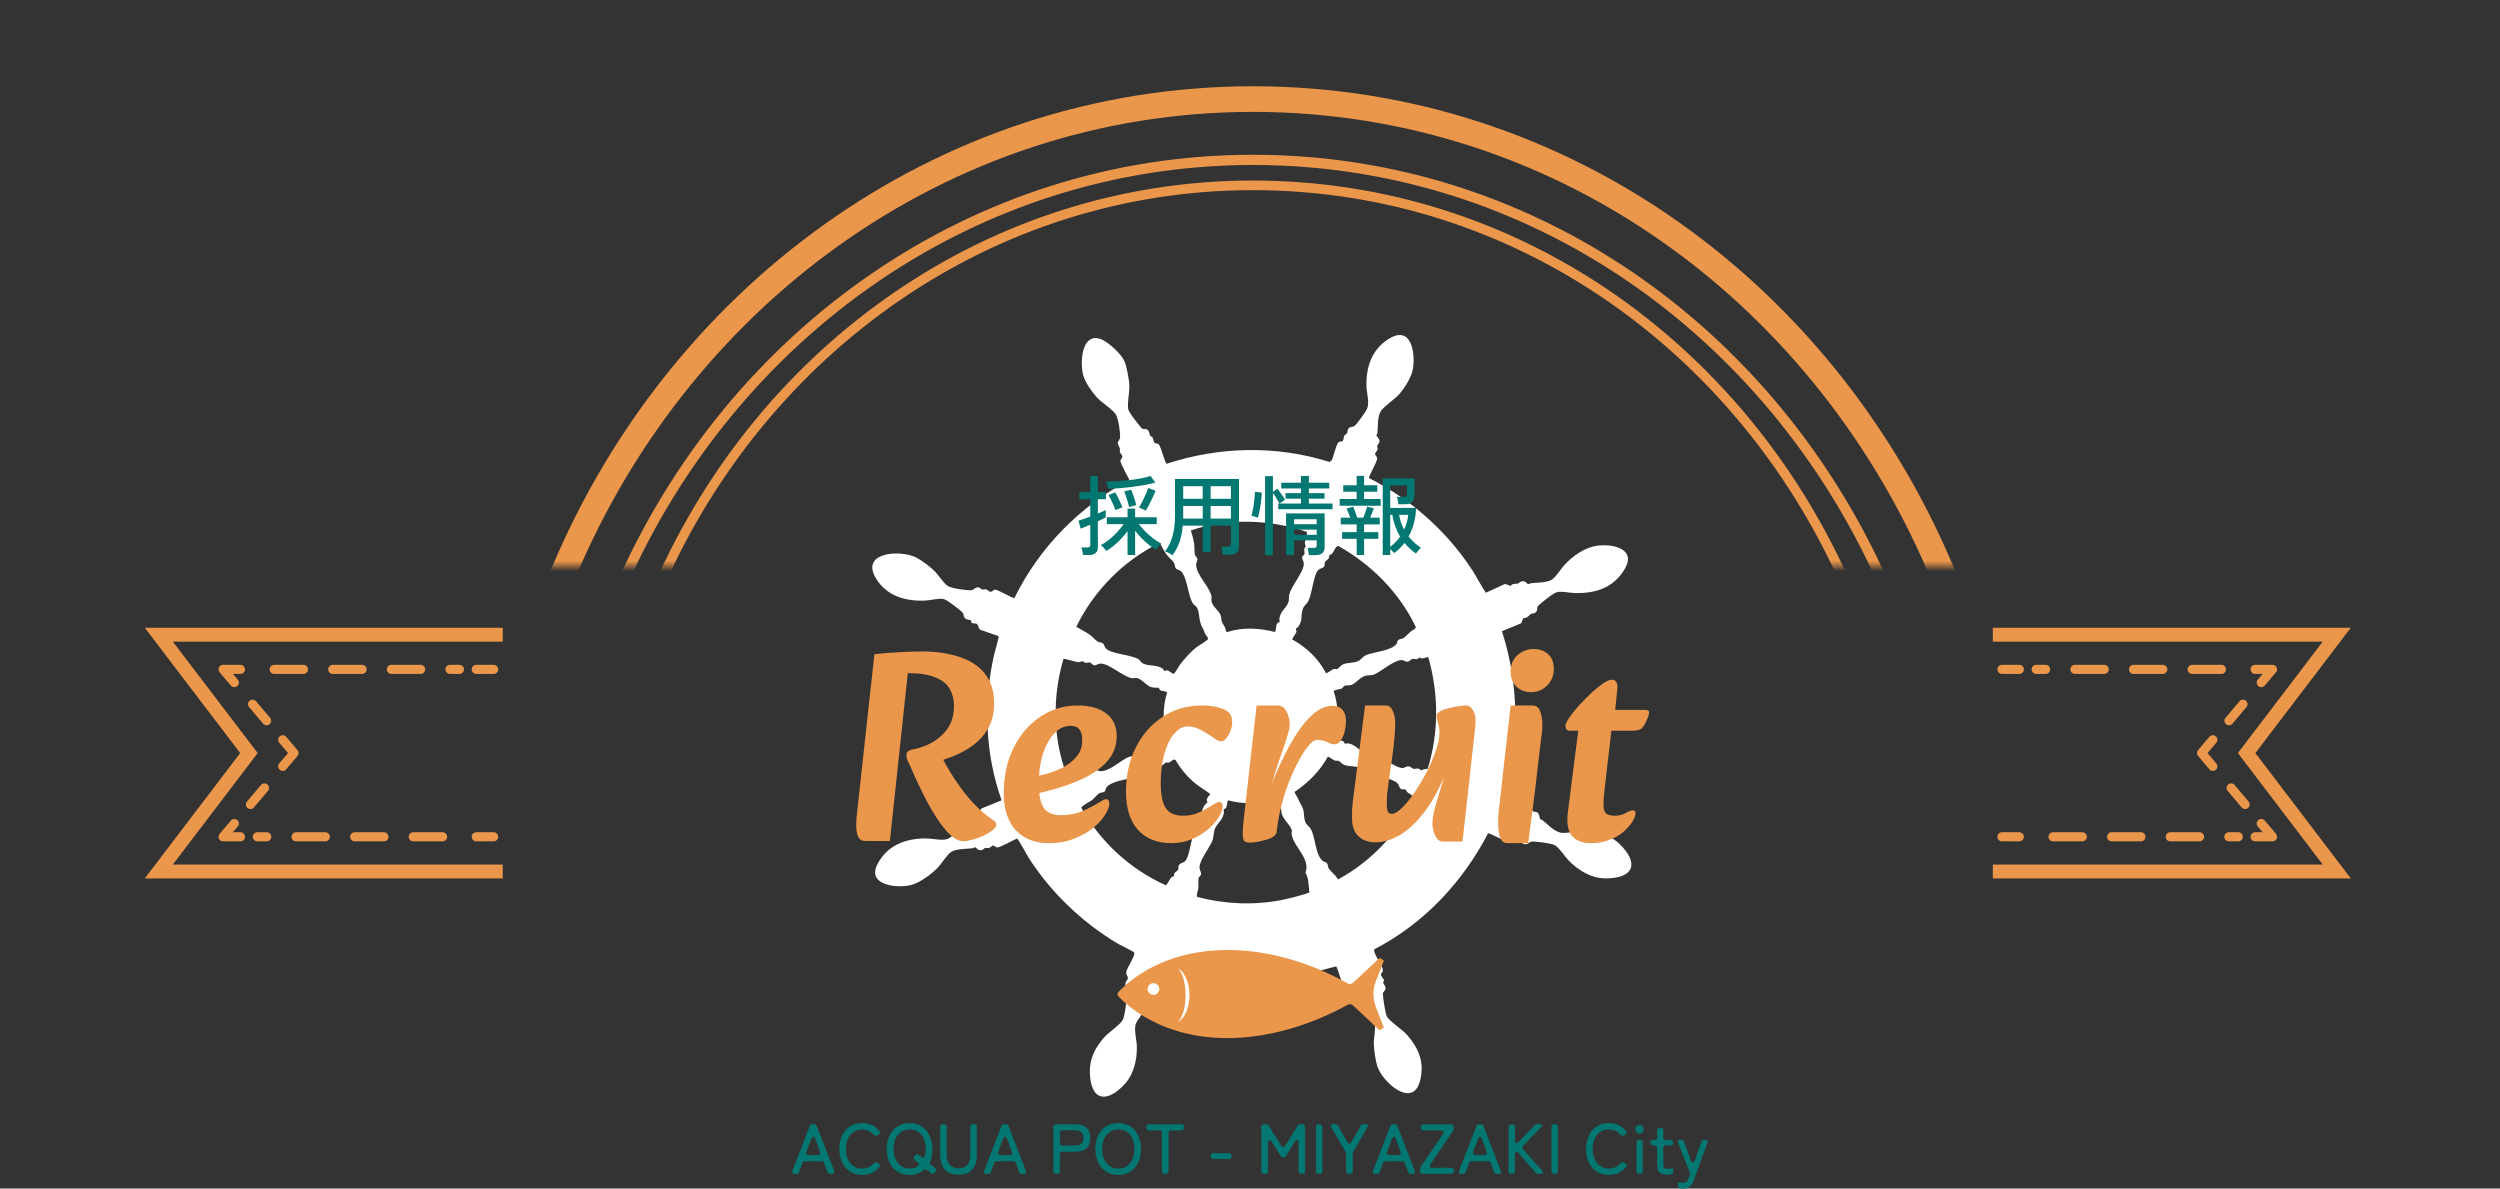 <svg width="488" height="232" viewBox="0 0 488 232" fill="none" xmlns="http://www.w3.org/2000/svg">
<rect x="0" y="0" width="488" height="232" fill="#333333" stroke="none"/>
<g clip-path="url(#clip0_195_11839)">
<path d="M214.921 66.213C216.37 66.744 218.831 69.085 219.474 70.458C219.911 71.393 220.394 74.08 220.452 75.165C220.521 76.364 219.934 79.168 220.291 80.056C220.647 80.944 222.223 82.824 222.889 83.655C223.004 83.805 223.775 83.597 224.108 83.989C224.407 84.347 224.35 84.797 224.511 85.05C224.603 85.201 224.879 85.235 224.971 85.385C225.143 85.627 225.086 86.077 225.35 86.4C225.58 86.677 225.959 86.412 226.27 86.85C226.649 87.392 227.431 90.415 227.73 90.53C238.009 87.138 249.208 86.908 259.511 90.172L259.971 89.849C260.281 89.157 260.81 86.827 261.247 86.366C261.5 86.1 261.879 86.262 262.109 86.066C262.27 85.927 262.247 85.339 262.408 85.074C262.592 84.762 262.845 84.728 262.949 84.578C263.041 84.451 262.995 83.897 263.225 83.632C263.604 83.216 264.041 83.401 264.34 83.193C264.823 82.859 266.593 80.402 266.858 79.779C267.375 78.556 266.766 76.757 266.731 75.407C266.628 71.692 267.766 68.232 271.032 66.179C275.389 63.422 276.298 68.601 275.826 71.877C275.585 73.527 274.263 75.638 273.17 76.895C272.239 77.968 270.123 79.317 269.514 80.298C268.859 81.359 268.985 83.355 268.87 84.578C268.847 84.774 268.64 84.877 268.663 84.958C268.767 85.281 269.204 85.512 269.273 86.066C269.318 86.481 268.847 86.862 268.824 87.046C268.801 87.219 268.951 87.427 268.905 87.692C268.859 88.004 268.422 88.35 268.41 88.603C268.399 88.857 268.824 89.065 268.813 89.538C268.801 90.172 267.111 93.045 267.214 93.31C275.366 97.416 282.461 103.692 287.451 111.397C288.359 112.805 289.095 114.316 290.038 115.7L293.809 113.981L294.856 114.374C295.316 113.797 295.879 114.027 296.247 113.924C296.5 113.854 296.684 113.566 297.098 113.474C297.799 113.324 298.11 113.993 298.259 114.027C298.397 114.051 298.719 113.854 298.937 113.831C300.076 113.728 301.662 113.739 302.709 113.266C303.629 112.851 304.652 111.04 305.411 110.244C307.113 108.433 309.424 106.806 311.919 106.506C314.977 106.137 319.519 107.199 317.081 111.178C314.874 114.777 311.482 115.839 307.446 115.769C306.434 115.746 304.56 115.296 303.732 115.654C302.801 116.058 300.973 117.58 300.179 118.307C299.984 118.48 300.225 119.241 299.696 119.588C299.374 119.807 299.098 119.714 298.88 119.818C298.547 119.98 298.144 120.764 297.362 120.637L296.937 121.664L293.177 123.21C296.5 133.545 296.73 144.815 293.372 155.128C293.499 155.428 297.006 156.282 297.408 156.639C297.753 156.962 297.592 157.366 297.799 157.574C298.006 157.781 298.581 157.712 298.799 157.85C299.018 157.989 299.087 158.254 299.259 158.37C299.489 158.531 299.972 158.404 300.225 158.704C300.536 159.085 300.57 159.869 300.662 159.961C300.685 159.985 300.869 159.915 300.961 159.985C302.007 160.804 303.215 162.188 304.56 162.522C305.526 162.753 307.251 162.292 308.308 162.245C311.091 162.142 314.092 162.753 316.139 164.749C320.059 168.555 318.875 171.439 313.459 171.462C310.596 171.462 308.113 169.928 306.158 167.921C305.388 167.125 304.296 165.348 303.387 164.922C302.743 164.622 299.696 164.206 298.995 164.276C298.432 164.333 298.167 165.083 297.27 164.668C297.155 164.61 297.063 164.345 296.948 164.322C296.833 164.299 296.58 164.46 296.304 164.414C295.971 164.368 295.488 163.883 295.281 163.907C295.028 163.941 294.89 164.333 294.465 164.322C293.821 164.31 290.728 162.58 290.486 162.638C285.542 172.166 277.942 180.298 268.341 185.259L268.226 185.432C268.088 186.124 269.847 188.5 269.939 189.331C269.985 189.734 269.525 190.023 269.548 190.196C269.606 190.634 270.1 191.072 270.146 191.315C270.181 191.499 269.962 191.695 270.008 191.857C270.077 192.111 270.399 192.353 270.468 192.872C270.526 193.333 269.939 193.564 269.939 193.991C269.951 194.787 270.399 197.705 270.698 198.374C271.089 199.228 273.837 201.051 274.711 202.066C276.976 204.696 278.069 207.407 277.218 210.879C275.838 216.52 269.916 211.317 268.87 208.179C268.479 206.991 268.192 204.95 268.169 203.692C268.146 202.585 268.617 200.439 268.33 199.551C268.042 198.663 266.444 196.552 265.685 195.917C265.271 195.571 264.88 195.779 264.478 195.329C264.19 195.006 264.248 194.671 264.087 194.418C263.937 194.199 263.65 194.152 263.523 193.864C263.42 193.61 263.5 193.241 263.317 193.022C263.144 192.814 262.673 192.976 262.443 192.71C261.868 192.03 261.097 188.835 260.81 188.638C259.051 189.065 257.326 189.619 255.567 190.023C246.851 192.007 237.561 191.638 229.052 188.961C228.65 189.054 227.891 192.537 227.42 193.057C227.121 193.379 226.695 193.183 226.488 193.437C226.327 193.633 226.385 194.106 226.258 194.348C226.086 194.671 225.821 194.683 225.718 194.844C225.626 194.971 225.672 195.525 225.442 195.79C225.074 196.194 224.603 195.998 224.258 196.298C223.683 196.794 221.924 199.193 221.694 199.92C221.326 201.062 221.878 202.954 221.912 204.223C221.981 206.737 221.349 209.61 219.647 211.502C216.14 215.389 212.863 215.043 212.737 209.275C212.679 206.668 213.76 204.557 215.427 202.608C216.359 201.512 218.693 200.047 219.187 199.032C219.543 198.317 219.969 195.41 219.842 194.637C219.693 193.691 219.141 194.072 219.578 192.757C219.842 191.961 219.624 192.376 219.681 191.926C219.727 191.592 220.199 191.142 220.176 190.899C220.141 190.565 219.842 190.276 219.842 189.884C219.854 189.1 221.222 187.208 221.395 186.297C221.429 186.124 221.475 186.031 221.349 185.87C221.245 185.732 218.681 184.497 218.244 184.232C211.288 180.102 205.171 174.265 200.79 167.425C200.468 166.917 198.767 163.745 198.525 163.687C197.605 164.033 195.501 165.348 194.639 165.418C194.351 165.441 194.098 164.979 193.811 165.049C193.627 165.083 193.362 165.406 193.075 165.51C192.788 165.614 192.5 165.452 192.305 165.522C192.075 165.602 191.948 165.868 191.569 165.948C190.89 166.098 190.545 165.418 190.396 165.395C190.258 165.372 189.936 165.568 189.718 165.591C188.522 165.718 186.912 165.671 185.808 166.214C184.98 166.617 183.727 168.705 182.934 169.49C181.738 170.689 179.657 172.212 178.036 172.697C175.437 173.481 169.148 172.904 171.24 168.763C173.137 165.014 176.759 163.641 180.772 163.664C181.876 163.664 184.026 164.149 184.934 163.768C185.659 163.468 187.82 161.761 188.349 161.15C188.671 160.769 188.476 160.169 188.97 159.846C189.292 159.638 189.568 159.719 189.787 159.615C189.982 159.523 190.051 159.212 190.327 159.062C190.603 158.912 191.017 158.946 191.166 158.842C191.396 158.681 191.258 158.081 191.603 157.804L195.513 156.224C192.282 147.134 191.937 137.144 194.052 127.778C194.167 127.247 195.053 124.363 194.915 124.167L191.327 122.921C191.017 122.702 191.017 122.125 190.764 121.848C190.557 121.618 190.016 121.756 189.798 121.641C189.488 121.491 189.58 121.122 189.488 121.064C189.338 120.972 188.717 121.029 188.361 120.672C188.004 120.314 188.188 119.957 187.924 119.611C187.636 119.241 186.13 118.111 185.67 117.788C185.268 117.511 184.601 117.027 184.141 116.923C183.325 116.738 181.646 117.177 180.715 117.223C176.817 117.43 172.976 116.358 170.907 112.759C167.998 107.706 175.885 107.279 178.875 108.848C180.117 109.506 181.634 110.659 182.6 111.663C183.29 112.378 184.279 113.947 185.038 114.408C185.728 114.846 188.74 115.285 189.58 115.216C190.12 115.181 190.304 114.639 190.902 114.65C191.247 114.65 191.615 115.077 191.776 115.1C191.971 115.135 192.167 114.95 192.512 115.054C192.776 115.123 193.075 115.492 193.328 115.516C193.719 115.55 193.88 115.1 194.248 115.1C194.8 115.1 197.72 116.854 198.019 116.727C202.837 106.899 210.747 98.847 220.417 93.691C220.486 93.494 218.762 90.749 218.704 89.953C218.681 89.665 219.118 89.445 219.084 89.1C219.038 88.707 218.681 88.534 218.589 88.246C218.532 88.05 218.67 87.808 218.612 87.588C218.52 87.231 218.244 86.896 218.198 86.539C218.152 86.181 218.601 85.87 218.635 85.385C218.704 84.393 218.302 81.809 217.842 80.956C217.313 79.963 214.979 78.579 214.036 77.495C213.128 76.457 211.828 74.623 211.46 73.308C210.782 70.92 211.035 64.783 214.956 66.213H214.921ZM226.396 105.964C219.359 109.367 213.484 115.331 210.092 122.356C210.977 122.864 211.92 123.337 212.748 123.925C213.174 124.225 213.84 124.975 214.312 125.263C214.588 125.436 215.071 125.378 215.289 125.574C215.554 125.828 215.588 126.22 215.807 126.497C216.726 127.708 220.992 127.766 222.303 128.735C222.579 128.943 222.705 129.266 223.016 129.45C224.131 130.119 225.683 129.658 226.902 130.488C227.086 130.604 227.236 130.95 227.316 130.973C227.42 131.008 227.661 130.823 227.857 130.846C228.087 130.881 228.753 131.423 229.041 131.538C229.409 131.446 230.03 130.131 230.329 129.739C231.168 128.631 232.421 127.224 233.514 126.37C233.87 126.082 235.848 124.928 235.813 124.732C235.767 124.294 235.307 123.913 235.181 123.602C234.928 122.921 235.054 123.129 234.663 122.402C233.939 121.087 234.238 119.668 233.629 118.584C233.445 118.249 233.065 118.134 232.858 117.8C231.846 116.185 231.8 112.77 230.524 111.501C230.26 111.247 229.673 111.213 229.455 110.855C229.305 110.613 229.363 110.232 229.179 109.909C228.868 109.367 228.041 108.698 227.73 108.271C227.259 107.625 226.764 106.679 226.396 105.953V105.964ZM254.877 106.679C254.9 106.506 254.693 106.253 254.704 105.999C254.727 105.422 255.084 104.661 255.141 104.061L255.038 103.807C247.84 101.35 239.711 101.119 232.456 103.53C232.697 104.338 232.95 105.226 233.088 106.057C233.18 106.633 233.146 107.798 233.226 108.225C233.284 108.525 233.686 108.744 233.744 109.194C233.767 109.425 233.514 109.771 233.491 110.094C233.341 112.009 235.986 114.362 236.457 116.277C236.572 116.738 236.354 117.096 236.572 117.661C236.929 118.572 237.837 119.172 238.205 119.957C238.481 120.522 238.354 120.891 238.481 121.295C238.665 121.86 239.32 122.483 239.297 123.256L239.596 123.36C242.632 122.391 245.816 122.598 248.852 123.36C249.093 123.187 249.047 122.068 249.277 121.745C249.427 121.525 249.749 121.433 249.795 121.352C249.829 121.272 249.703 120.995 249.726 120.833C249.933 119.299 250.749 119.068 251.359 117.857C251.738 117.107 251.52 116.842 251.646 116.173C251.945 114.42 254.796 111.42 254.475 109.782C254.406 109.448 254.118 109.056 254.153 108.767C254.187 108.56 254.521 108.387 254.612 108.179C254.739 107.868 254.532 107.487 254.589 107.164C254.635 106.922 254.888 106.772 254.888 106.679H254.877ZM211.311 129.07C211.138 129.047 210.828 129.254 210.517 129.254C210.069 129.254 207.758 128.516 207.597 128.597C205.401 135.979 205.481 144.273 208.31 151.483C209.195 151.425 210.069 150.998 210.92 150.895C211.265 150.848 212.668 150.86 212.967 150.768C213.266 150.675 213.427 150.318 213.817 150.272C214.024 150.249 214.404 150.491 214.714 150.525C216.45 150.699 218.658 148.495 220.21 147.815C220.912 147.503 221.464 147.722 222.119 147.492C223.2 147.111 223.855 146.107 224.695 145.75C225.074 145.588 225.637 145.634 226.017 145.485C226.592 145.265 227.19 144.746 227.937 144.677C226.902 141.666 226.891 138.194 227.822 135.16C227.742 134.964 226.718 134.872 226.546 134.768C226.304 134.618 226.247 134.295 226.155 134.249C226.074 134.214 225.028 134.318 224.43 134.018C223.614 133.615 222.855 132.553 221.901 132.346C221.533 132.265 221.257 132.438 220.992 132.392C219.118 132.08 216.267 129.266 214.622 129.554C214.277 129.612 213.955 129.889 213.61 129.877C213.289 129.866 213.059 129.416 212.829 129.335C212.541 129.231 212.173 129.45 211.817 129.37C211.598 129.323 211.426 129.07 211.334 129.058L211.311 129.07ZM276.39 122.437C273.17 115.677 267.674 110.163 261.201 106.553C260.718 106.61 260.339 107.718 260.051 108.052C259.89 108.248 259.568 108.283 259.465 108.421C259.419 108.49 259.465 108.79 259.361 108.986C259.177 109.298 258.786 109.402 258.637 109.69C258.533 109.909 258.637 110.359 258.499 110.544C258.246 110.901 257.751 110.948 257.418 111.19C256.337 111.986 256.165 116.185 255.268 117.523C254.854 118.134 254.463 118.249 254.233 119.126C253.888 120.395 254.314 121.018 253.44 122.321C253.313 122.506 252.98 122.656 252.957 122.737C252.922 122.841 253.118 123.117 253.06 123.383C253.003 123.648 252.175 124.64 252.255 124.825C255.003 126.336 257.395 128.597 258.832 131.411C259.384 131.307 259.821 130.765 260.304 130.604C260.603 130.512 260.89 130.662 261.051 130.581C261.316 130.454 261.73 129.854 262.236 129.646C263.064 129.312 264.213 129.485 265.145 129.023C265.754 128.724 265.984 128.158 266.697 127.858C268.261 127.212 271.561 127.062 272.595 125.701C272.791 125.448 272.687 125.148 272.929 124.951C273.32 124.64 273.642 124.755 273.929 124.582C274.263 124.386 275.045 123.544 275.366 123.279C275.688 123.014 276.171 122.898 276.39 122.414V122.437ZM236.262 155.001C235.135 154.125 233.87 153.455 232.801 152.486C231.501 151.31 230.352 149.903 229.478 148.38C229.133 147.988 228.627 148.691 228.201 148.841C227.937 148.934 227.673 148.807 227.569 148.841C227.42 148.899 226.776 149.568 226.373 149.73C225.488 150.099 224.35 149.914 223.349 150.422C222.717 150.745 222.625 151.252 221.935 151.529C220.417 152.14 216.991 152.371 216.014 153.675C215.83 153.905 215.818 154.355 215.611 154.517C215.301 154.771 214.898 154.644 214.565 154.851C214.208 155.082 213.461 155.947 213.162 156.178C212.863 156.409 211.023 157.366 211.081 157.689C214.737 164.287 220.693 169.755 227.546 172.789C227.834 172.731 228.328 171.635 228.569 171.347C228.73 171.151 229.052 171.116 229.156 170.978C229.213 170.909 229.133 170.62 229.271 170.413C229.432 170.17 229.811 170.032 229.949 169.801C230.11 169.524 229.903 169.121 230.191 168.786C230.478 168.451 230.892 168.428 231.214 168.198C232.295 167.402 232.467 163.203 233.364 161.865C233.778 161.253 234.169 161.138 234.399 160.261C234.732 159.027 234.318 158.416 235.146 157.158C235.273 156.962 235.652 156.755 235.675 156.651C235.698 156.524 235.514 156.282 235.572 156.005C235.618 155.797 236.066 155.186 236.262 155.001ZM277.172 128.32C277.034 128.32 276.873 128.574 276.666 128.643C276.332 128.747 275.93 128.539 275.677 128.631C275.355 128.735 275.159 129.127 274.688 129.173C274.401 129.208 274.033 128.874 273.711 128.85C272.228 128.735 269.698 131.019 268.295 131.63C267.674 131.907 267.019 131.734 266.398 131.953C265.363 132.311 264.8 133.245 263.937 133.638C263.431 133.868 262.765 133.741 262.443 133.857C262.27 133.914 262.19 134.249 261.914 134.387C261.5 134.595 260.752 134.549 260.316 134.895C261.362 137.894 261.293 141.17 260.534 144.216C260.637 144.458 261.971 144.527 262.201 144.689C262.362 144.804 262.408 145.081 262.512 145.15C262.604 145.208 263.018 145.069 263.248 145.115C264.639 145.392 265.306 146.557 266.478 146.961C267.042 147.157 267.375 146.984 267.87 147.076C269.41 147.353 272.572 150.145 273.918 149.903C274.263 149.833 274.562 149.58 274.93 149.58C275.274 149.58 275.665 150.018 275.941 150.076C276.217 150.133 276.562 149.972 276.85 150.018C277.103 150.064 277.252 150.318 277.333 150.329C277.505 150.352 278.287 150.006 278.678 150.099C280.863 143.085 280.851 135.541 278.85 128.447L278.758 128.262C278.701 128.239 277.747 128.539 277.494 128.539C277.298 128.539 277.218 128.331 277.183 128.331L277.172 128.32ZM265.559 149.914C264.8 149.499 263.351 149.649 262.523 149.349C261.914 149.141 261.661 148.703 261.304 148.53C261.086 148.426 260.798 148.553 260.557 148.461C260.281 148.357 259.327 147.665 259.212 147.688C257.613 150.549 255.406 152.763 252.692 154.586C252.796 155.001 253.095 155.278 253.267 155.693C253.612 156.512 254.049 157.101 254.314 157.781C254.647 158.635 254.429 159.673 254.842 160.561C255.072 161.069 255.486 161.23 255.751 161.634C256.866 163.353 256.636 166.71 258.165 168.025C258.418 168.244 258.832 168.278 258.982 168.463C259.292 168.832 259.2 169.282 259.35 169.513C259.511 169.767 260.396 170.643 260.649 170.92C260.856 171.139 261.005 171.416 261.178 171.67C267.743 168.14 272.871 162.476 276.378 155.982C276.424 155.728 274.999 154.851 274.769 154.678C274.573 154.528 274.447 154.171 274.286 154.09C274.125 154.009 273.653 154.182 273.4 153.963C273.147 153.744 273.101 153.317 272.894 153.029C271.986 151.748 267.766 151.633 266.168 150.537C265.938 150.387 265.835 150.064 265.582 149.937L265.559 149.914ZM249.128 155.97C246.104 157.078 242.781 157.008 239.7 156.224C239.573 156.293 239.493 157.424 239.366 157.631C239.217 157.874 238.895 157.931 238.849 158.023C238.814 158.093 238.952 158.439 238.906 158.658C238.665 160.042 237.883 160.423 237.273 161.519C236.791 162.407 237.055 163.249 236.549 164.356C235.963 165.637 233.996 168.152 234.157 169.478C234.203 169.87 234.502 170.297 234.445 170.678C234.41 170.932 233.985 171.174 233.951 171.428C233.882 171.958 233.951 172.87 233.916 173.377C233.905 173.677 233.433 174.842 233.686 175.073C238.975 176.492 244.713 176.745 250.105 175.696C250.876 175.546 255.371 174.508 255.601 174.138C255.394 172.893 255.532 171.462 254.819 170.389C255.854 167.69 252.692 165.464 252.152 162.995C252.071 162.649 252.232 162.234 252.152 162.015C251.715 160.827 250.6 160.134 250.163 158.762C250.082 158.496 250.163 158.139 250.094 157.966C250.013 157.77 249.737 157.735 249.634 157.551C249.45 157.216 249.461 156.362 249.116 155.959L249.128 155.97Z" fill="white"/>
<path d="M268.117 191.316C267.515 192.837 267.438 194.517 267.886 196.086H267.827L268.094 196.769L269.653 200.75L264.468 195.915C264.023 195.475 263.358 195.418 262.839 195.696L262.839 195.696L262.834 195.698C248.602 203.536 232.309 204.721 221.259 196.441C220.384 195.777 219.53 195.022 218.662 194.118L218.662 194.118L218.656 194.111C218.647 194.102 218.638 194.085 218.638 194.06C218.638 194.035 218.647 194.018 218.656 194.009L218.656 194.009L218.66 194.005C219.541 193.099 220.396 192.343 221.271 191.678L221.272 191.678C231.832 183.65 248.068 184.185 262.819 192.385C263.359 192.691 264.019 192.597 264.46 192.19L264.462 192.188L269.677 187.334L268.118 191.315C268.118 191.315 268.117 191.316 268.117 191.316Z" fill="#EA964B" stroke="#EA964B"/>
<path d="M225.154 194.199C225.783 194.199 226.292 193.687 226.292 193.057C226.292 192.426 225.783 191.914 225.154 191.914C224.525 191.914 224.016 192.426 224.016 193.057C224.016 193.687 224.525 194.199 225.154 194.199Z" fill="white"/>
<path d="M229.972 199.459C231.594 197.567 231.663 193.852 231.134 191.522C230.915 190.623 230.605 189.746 229.972 189.031C230.398 189.261 230.754 189.63 231.03 190.034C232.376 192.064 232.491 194.891 231.697 197.152C231.352 198.063 230.835 198.986 229.961 199.47L229.972 199.459Z" fill="white"/>
<path d="M154.683 228.505L158.086 219.761C158.155 219.553 158.305 219.461 158.512 219.461H158.995C159.202 219.461 159.351 219.565 159.42 219.761L162.823 228.505C162.892 228.689 162.892 228.839 162.823 228.966C162.743 229.082 162.605 229.151 162.387 229.151H161.984C161.766 229.151 161.616 229.047 161.547 228.851L160.846 226.982C160.777 226.774 160.627 226.682 160.409 226.682H157.086C156.867 226.682 156.718 226.786 156.649 226.982L155.948 228.851C155.879 229.058 155.729 229.151 155.511 229.151H155.143C154.936 229.151 154.786 229.093 154.706 228.966C154.625 228.851 154.625 228.689 154.706 228.505H154.683ZM157.856 225.471H159.639C159.845 225.471 159.983 225.413 160.064 225.298C160.144 225.183 160.156 225.033 160.075 224.836L159.19 222.437C159.075 222.091 158.926 221.906 158.765 221.906C158.604 221.906 158.466 222.08 158.328 222.437L157.419 224.836C157.35 225.033 157.35 225.183 157.431 225.298C157.511 225.413 157.661 225.471 157.856 225.471Z" fill="#037771"/>
<path d="M168.319 229.347C167.583 229.347 166.939 229.208 166.376 228.943C165.824 228.666 165.353 228.297 164.973 227.836C164.594 227.374 164.318 226.832 164.122 226.221C163.938 225.609 163.835 224.975 163.835 224.294C163.835 223.614 163.927 222.945 164.122 222.333C164.318 221.71 164.605 221.18 164.985 220.718C165.364 220.257 165.836 219.888 166.388 219.622C166.939 219.357 167.583 219.219 168.296 219.219C168.975 219.219 169.607 219.346 170.182 219.611C170.757 219.865 171.251 220.268 171.677 220.811C171.769 220.926 171.803 221.041 171.769 221.157C171.746 221.272 171.665 221.376 171.539 221.445L171.217 221.63C171.136 221.687 171.044 221.71 170.952 221.71C170.814 221.71 170.688 221.641 170.561 221.503C170.262 221.157 169.929 220.903 169.538 220.73C169.147 220.557 168.733 220.476 168.285 220.476C167.733 220.476 167.261 220.58 166.859 220.799C166.468 221.018 166.135 221.307 165.882 221.653C165.629 221.999 165.433 222.414 165.307 222.875C165.18 223.337 165.123 223.81 165.123 224.294C165.123 224.779 165.192 225.275 165.318 225.725C165.445 226.175 165.64 226.59 165.905 226.936C166.169 227.282 166.491 227.57 166.893 227.778C167.296 227.986 167.756 228.101 168.285 228.101C168.722 228.101 169.147 228.02 169.538 227.847C169.929 227.674 170.274 227.42 170.561 227.074C170.676 226.936 170.814 226.867 170.952 226.867C171.044 226.867 171.136 226.89 171.217 226.947L171.539 227.132C171.665 227.201 171.746 227.305 171.769 227.42C171.792 227.536 171.769 227.651 171.677 227.766C171.24 228.297 170.745 228.689 170.17 228.955C169.595 229.22 168.975 229.347 168.296 229.347H168.319Z" fill="#037771"/>
<path d="M177.575 229.347C176.839 229.347 176.195 229.208 175.632 228.943C175.08 228.666 174.609 228.297 174.229 227.836C173.85 227.374 173.574 226.832 173.378 226.221C173.194 225.609 173.091 224.975 173.091 224.294C173.091 223.614 173.183 222.945 173.378 222.333C173.574 221.71 173.861 221.18 174.241 220.718C174.62 220.257 175.091 219.888 175.643 219.622C176.195 219.357 176.839 219.219 177.552 219.219C178.265 219.219 178.932 219.357 179.495 219.634C180.047 219.911 180.519 220.28 180.887 220.753C181.254 221.214 181.542 221.757 181.726 222.368C181.91 222.979 182.013 223.625 182.013 224.294C182.013 224.71 181.979 225.113 181.91 225.517C181.841 225.921 181.726 226.313 181.553 226.705C181.507 226.809 181.496 226.913 181.519 227.028C181.542 227.144 181.599 227.236 181.691 227.305L182.565 227.997C182.68 228.089 182.738 228.193 182.749 228.32C182.761 228.436 182.726 228.551 182.634 228.655L182.416 228.943C182.312 229.07 182.197 229.139 182.059 229.139C181.956 229.139 181.852 229.105 181.76 229.024L180.955 228.378C180.852 228.309 180.749 228.263 180.657 228.263C180.542 228.263 180.427 228.309 180.312 228.401C179.921 228.724 179.495 228.966 179.024 229.116C178.552 229.278 178.069 229.347 177.564 229.347H177.575ZM177.575 228.101C178.207 228.101 178.748 227.94 179.208 227.628C179.334 227.536 179.403 227.432 179.392 227.305C179.392 227.178 179.323 227.063 179.208 226.971L178.541 226.428C178.426 226.336 178.368 226.232 178.357 226.105C178.345 225.99 178.38 225.875 178.472 225.771L178.679 225.506C178.782 225.379 178.897 225.309 179.035 225.309C179.139 225.309 179.242 225.344 179.334 225.425L179.863 225.852C179.978 225.944 180.093 225.99 180.197 225.99C180.323 225.99 180.427 225.921 180.496 225.771C180.565 225.621 180.622 225.459 180.657 225.263C180.691 225.079 180.714 224.883 180.714 224.698C180.714 224.513 180.714 224.375 180.714 224.294C180.714 223.798 180.657 223.314 180.53 222.852C180.404 222.391 180.22 221.987 179.955 221.63C179.702 221.272 179.369 220.995 178.978 220.788C178.587 220.58 178.115 220.476 177.575 220.476C177.035 220.476 176.552 220.58 176.149 220.799C175.758 221.018 175.425 221.307 175.172 221.653C174.919 221.999 174.724 222.414 174.597 222.875C174.471 223.337 174.413 223.81 174.413 224.294C174.413 224.779 174.482 225.275 174.609 225.725C174.735 226.175 174.931 226.59 175.195 226.936C175.459 227.282 175.781 227.57 176.184 227.778C176.586 227.986 177.046 228.101 177.575 228.101Z" fill="#037771"/>
<path d="M187.142 229.301C186.521 229.301 185.992 229.208 185.532 229.035C185.072 228.851 184.704 228.597 184.405 228.263C184.106 227.928 183.888 227.524 183.75 227.04C183.612 226.555 183.531 226.025 183.531 225.425V219.911C183.531 219.772 183.577 219.657 183.658 219.576C183.75 219.484 183.853 219.449 183.991 219.449H184.336C184.474 219.449 184.589 219.496 184.67 219.576C184.762 219.669 184.796 219.772 184.796 219.911V225.367C184.796 225.759 184.842 226.117 184.923 226.44C185.003 226.763 185.141 227.051 185.325 227.294C185.509 227.536 185.75 227.732 186.049 227.859C186.348 227.997 186.693 228.055 187.107 228.055C187.521 228.055 187.889 227.986 188.176 227.859C188.464 227.72 188.705 227.536 188.889 227.294C189.073 227.051 189.211 226.763 189.292 226.44C189.372 226.117 189.418 225.759 189.418 225.367V219.911C189.418 219.772 189.464 219.657 189.545 219.576C189.637 219.484 189.74 219.449 189.878 219.449H190.223C190.361 219.449 190.476 219.496 190.557 219.576C190.649 219.669 190.683 219.772 190.683 219.911V225.425C190.683 226.013 190.614 226.555 190.465 227.028C190.327 227.513 190.108 227.916 189.809 228.251C189.51 228.585 189.142 228.851 188.694 229.024C188.245 229.208 187.705 229.289 187.096 229.289L187.142 229.301Z" fill="#037771"/>
<path d="M192.109 228.505L195.512 219.761C195.581 219.553 195.731 219.461 195.938 219.461H196.42C196.627 219.461 196.777 219.565 196.846 219.761L200.249 228.505C200.318 228.689 200.318 228.839 200.249 228.966C200.169 229.082 200.031 229.151 199.812 229.151H199.41C199.191 229.151 199.042 229.047 198.973 228.851L198.272 226.982C198.203 226.774 198.053 226.682 197.835 226.682H194.512C194.293 226.682 194.144 226.786 194.075 226.982L193.373 228.851C193.304 229.058 193.155 229.151 192.937 229.151H192.569C192.362 229.151 192.212 229.093 192.132 228.966C192.051 228.851 192.051 228.689 192.132 228.505H192.109ZM195.282 225.471H197.064C197.271 225.471 197.409 225.413 197.49 225.298C197.57 225.183 197.582 225.033 197.501 224.836L196.616 222.437C196.501 222.091 196.351 221.906 196.19 221.906C196.029 221.906 195.892 222.08 195.754 222.437L194.845 224.836C194.776 225.033 194.776 225.183 194.857 225.298C194.937 225.413 195.087 225.471 195.282 225.471Z" fill="#037771"/>
<path d="M205.631 228.666V219.922C205.631 219.784 205.677 219.669 205.757 219.588C205.849 219.496 205.953 219.461 206.091 219.461H209.943C210.839 219.461 211.552 219.669 212.058 220.084C212.564 220.499 212.817 221.18 212.817 222.114C212.817 223.049 212.564 223.741 212.058 224.167C211.552 224.594 210.851 224.813 209.943 224.813H207.344C207.206 224.813 207.091 224.86 207.011 224.94C206.919 225.033 206.884 225.136 206.884 225.275V228.666C206.884 228.805 206.838 228.92 206.758 229.001C206.666 229.093 206.562 229.128 206.424 229.128H206.102C205.964 229.128 205.849 229.082 205.769 229.001C205.677 228.908 205.642 228.805 205.642 228.666H205.631ZM207.356 223.602H209.793C210.322 223.602 210.736 223.487 211.035 223.268C211.334 223.049 211.495 222.656 211.495 222.103C211.495 221.549 211.345 221.168 211.035 220.949C210.724 220.741 210.311 220.626 209.805 220.626H207.367C207.229 220.626 207.114 220.672 207.034 220.753C206.953 220.834 206.907 220.949 206.907 221.087V223.106C206.907 223.245 206.953 223.36 207.034 223.441C207.126 223.533 207.229 223.568 207.367 223.568L207.356 223.602Z" fill="#037771"/>
<path d="M218.29 229.347C217.554 229.347 216.91 229.208 216.347 228.943C215.795 228.666 215.323 228.297 214.944 227.836C214.565 227.374 214.289 226.832 214.093 226.221C213.909 225.609 213.806 224.975 213.806 224.294C213.806 223.614 213.898 222.945 214.093 222.333C214.289 221.71 214.576 221.18 214.955 220.718C215.335 220.257 215.806 219.888 216.358 219.622C216.91 219.357 217.554 219.219 218.267 219.219C218.98 219.219 219.647 219.357 220.21 219.634C220.762 219.911 221.233 220.28 221.601 220.753C221.969 221.214 222.257 221.757 222.441 222.368C222.625 222.979 222.728 223.625 222.728 224.294C222.728 224.963 222.636 225.644 222.441 226.255C222.245 226.867 221.958 227.409 221.59 227.859C221.222 228.309 220.75 228.678 220.187 228.943C219.624 229.208 218.991 229.347 218.278 229.347H218.29ZM218.29 228.101C218.842 228.101 219.313 227.997 219.716 227.778C220.107 227.559 220.44 227.282 220.693 226.924C220.946 226.567 221.13 226.163 221.256 225.702C221.383 225.24 221.44 224.767 221.44 224.294C221.44 223.821 221.383 223.314 221.256 222.852C221.13 222.391 220.946 221.987 220.681 221.63C220.429 221.272 220.095 220.995 219.704 220.788C219.313 220.58 218.842 220.476 218.301 220.476C217.761 220.476 217.278 220.58 216.876 220.799C216.485 221.018 216.151 221.307 215.898 221.653C215.645 221.999 215.45 222.414 215.323 222.875C215.197 223.337 215.139 223.81 215.139 224.294C215.139 224.779 215.208 225.275 215.335 225.725C215.461 226.175 215.657 226.59 215.921 226.936C216.186 227.282 216.508 227.57 216.91 227.778C217.313 227.986 217.772 228.101 218.301 228.101H218.29Z" fill="#037771"/>
<path d="M226.81 228.666V221.111C226.81 220.972 226.764 220.857 226.684 220.776C226.603 220.695 226.488 220.649 226.35 220.649H224.258C224.12 220.649 224.005 220.603 223.924 220.522C223.844 220.442 223.798 220.326 223.798 220.188V219.934C223.798 219.796 223.844 219.68 223.924 219.599C224.016 219.507 224.12 219.473 224.258 219.473H230.651C230.789 219.473 230.904 219.519 230.984 219.599C231.076 219.692 231.111 219.796 231.111 219.934V220.188C231.111 220.326 231.065 220.442 230.984 220.522C230.904 220.603 230.789 220.649 230.651 220.649H228.57C228.432 220.649 228.317 220.695 228.236 220.776C228.156 220.857 228.11 220.972 228.11 221.111V228.666C228.11 228.805 228.064 228.92 227.983 229.001C227.891 229.093 227.788 229.128 227.65 229.128H227.316C227.178 229.128 227.063 229.082 226.983 229.001C226.891 228.909 226.856 228.805 226.856 228.666H226.81Z" fill="#037771"/>
<path d="M236.319 225.771V225.563C236.319 225.425 236.365 225.309 236.446 225.229C236.538 225.136 236.641 225.102 236.779 225.102H239.93C240.068 225.102 240.183 225.148 240.263 225.229C240.355 225.321 240.39 225.425 240.39 225.563V225.771C240.39 225.909 240.344 226.025 240.263 226.105C240.171 226.198 240.068 226.232 239.93 226.232H236.779C236.641 226.232 236.526 226.186 236.446 226.105C236.354 226.013 236.319 225.909 236.319 225.771Z" fill="#037771"/>
<path d="M246.219 228.666V219.922C246.219 219.784 246.265 219.669 246.345 219.588C246.437 219.496 246.541 219.461 246.679 219.461H247.208C247.38 219.461 247.518 219.53 247.61 219.68L250.082 223.625C250.209 223.821 250.347 223.914 250.485 223.914C250.646 223.914 250.772 223.821 250.887 223.625L253.348 219.68C253.44 219.53 253.578 219.461 253.75 219.461H254.302C254.44 219.461 254.555 219.507 254.635 219.588C254.727 219.68 254.762 219.784 254.762 219.922V228.666C254.762 228.805 254.716 228.92 254.635 229.001C254.543 229.093 254.44 229.128 254.302 229.128H253.945C253.807 229.128 253.692 229.082 253.612 229.001C253.52 228.908 253.486 228.805 253.486 228.666V223.314C253.486 222.772 253.394 222.495 253.21 222.495C253.049 222.495 252.842 222.679 252.612 223.06L251.002 225.69C250.91 225.84 250.772 225.909 250.6 225.909H250.404C250.232 225.909 250.094 225.84 250.002 225.69L248.369 223.049C248.127 222.668 247.932 222.483 247.794 222.483C247.599 222.483 247.507 222.76 247.507 223.302V228.678C247.507 228.816 247.461 228.932 247.38 229.012C247.288 229.105 247.185 229.139 247.047 229.139H246.713C246.575 229.139 246.46 229.093 246.38 229.012C246.288 228.92 246.253 228.816 246.253 228.678L246.219 228.666Z" fill="#037771"/>
<path d="M256.878 228.666V219.922C256.878 219.784 256.924 219.669 257.004 219.588C257.096 219.496 257.2 219.461 257.338 219.461H257.66C257.798 219.461 257.913 219.507 257.993 219.588C258.085 219.68 258.12 219.784 258.12 219.922V228.666C258.12 228.805 258.074 228.92 257.993 229.001C257.901 229.093 257.798 229.128 257.66 229.128H257.338C257.2 229.128 257.085 229.082 257.004 229.001C256.912 228.908 256.878 228.805 256.878 228.666Z" fill="#037771"/>
<path d="M262.753 228.666V225.136C262.753 225.056 262.73 224.975 262.684 224.906L259.902 220.084C259.787 219.888 259.764 219.738 259.833 219.622C259.902 219.507 260.04 219.449 260.258 219.449H260.718C260.902 219.449 261.04 219.53 261.132 219.68L262.995 222.922C263.121 223.129 263.259 223.245 263.409 223.245C263.57 223.245 263.696 223.141 263.811 222.922L265.662 219.68C265.754 219.519 265.892 219.449 266.076 219.449H266.548C266.766 219.449 266.916 219.507 266.973 219.622C267.031 219.738 267.019 219.888 266.904 220.084L264.122 224.906C264.076 224.975 264.053 225.056 264.053 225.136V228.666C264.053 228.805 264.007 228.92 263.926 229.001C263.834 229.093 263.731 229.128 263.593 229.128H263.248C263.11 229.128 262.995 229.082 262.914 229.001C262.822 228.908 262.788 228.805 262.788 228.666H262.753Z" fill="#037771"/>
<path d="M268.019 228.505L271.422 219.761C271.491 219.553 271.641 219.461 271.848 219.461H272.331C272.538 219.461 272.687 219.565 272.756 219.761L276.159 228.505C276.228 228.689 276.228 228.839 276.159 228.966C276.079 229.082 275.941 229.151 275.723 229.151H275.32C275.102 229.151 274.952 229.047 274.883 228.851L274.182 226.982C274.113 226.774 273.963 226.682 273.745 226.682H270.422C270.203 226.682 270.054 226.786 269.985 226.982L269.284 228.851C269.215 229.058 269.065 229.151 268.847 229.151H268.479C268.272 229.151 268.122 229.093 268.042 228.966C267.961 228.851 267.961 228.689 268.042 228.505H268.019ZM271.192 225.471H272.974C273.181 225.471 273.319 225.413 273.4 225.298C273.48 225.183 273.492 225.033 273.411 224.836L272.526 222.437C272.411 222.091 272.262 221.906 272.101 221.906C271.94 221.906 271.802 222.08 271.664 222.437L270.755 224.836C270.686 225.033 270.686 225.183 270.767 225.298C270.847 225.413 270.997 225.471 271.192 225.471Z" fill="#037771"/>
<path d="M277.183 228.666V228.101C277.183 227.997 277.206 227.905 277.263 227.824L281.667 221.376C281.816 221.157 281.851 220.972 281.782 220.845C281.713 220.707 281.54 220.649 281.276 220.649H277.827C277.689 220.649 277.574 220.603 277.493 220.522C277.413 220.442 277.367 220.326 277.367 220.188V219.934C277.367 219.796 277.413 219.68 277.493 219.599C277.585 219.507 277.689 219.473 277.827 219.473H283.254C283.392 219.473 283.507 219.519 283.587 219.599C283.679 219.692 283.713 219.796 283.713 219.934V220.499C283.713 220.603 283.69 220.695 283.633 220.776L279.229 227.224C279.08 227.443 279.045 227.628 279.114 227.755C279.183 227.893 279.356 227.951 279.62 227.951H283.334C283.472 227.951 283.587 227.997 283.668 228.078C283.748 228.159 283.794 228.274 283.794 228.412V228.666C283.794 228.805 283.748 228.92 283.668 229.001C283.576 229.093 283.472 229.128 283.334 229.128H277.654C277.516 229.128 277.401 229.082 277.321 229.001C277.229 228.909 277.194 228.805 277.194 228.666H277.183Z" fill="#037771"/>
<path d="M284.818 228.505L288.221 219.761C288.29 219.553 288.44 219.461 288.646 219.461H289.129C289.336 219.461 289.486 219.565 289.555 219.761L292.958 228.505C293.027 228.689 293.027 228.839 292.958 228.966C292.878 229.082 292.74 229.151 292.521 229.151H292.119C291.9 229.151 291.751 229.047 291.682 228.851L290.981 226.982C290.912 226.774 290.762 226.682 290.544 226.682H287.221C287.002 226.682 286.853 226.786 286.784 226.982L286.082 228.851C286.013 229.058 285.864 229.151 285.645 229.151H285.278C285.071 229.151 284.921 229.093 284.841 228.966C284.76 228.851 284.76 228.689 284.841 228.505H284.818ZM287.991 225.471H289.773C289.98 225.471 290.118 225.413 290.199 225.298C290.279 225.183 290.291 225.033 290.21 224.836L289.325 222.437C289.21 222.091 289.06 221.906 288.899 221.906C288.738 221.906 288.601 222.08 288.463 222.437L287.554 224.836C287.485 225.033 287.485 225.183 287.566 225.298C287.646 225.413 287.796 225.471 287.991 225.471Z" fill="#037771"/>
<path d="M294.476 228.666V219.922C294.476 219.784 294.522 219.669 294.603 219.588C294.695 219.496 294.798 219.461 294.936 219.461H295.258C295.396 219.461 295.511 219.507 295.592 219.588C295.684 219.68 295.718 219.784 295.718 219.922V222.506C295.718 222.922 295.822 223.129 296.017 223.129C296.155 223.129 296.316 223.025 296.511 222.829L299.627 219.588C299.719 219.496 299.834 219.449 299.961 219.449H300.582C300.823 219.449 300.961 219.507 301.019 219.611C301.065 219.715 301.019 219.853 300.835 220.038L297.316 223.66C297.224 223.764 297.178 223.868 297.167 223.983C297.167 224.098 297.201 224.202 297.293 224.306L301.03 228.516C301.191 228.701 301.237 228.851 301.191 228.966C301.145 229.082 300.996 229.139 300.754 229.139H300.145C299.995 229.139 299.88 229.082 299.788 228.978L296.534 225.183C296.328 224.952 296.155 224.836 296.006 224.836C295.799 224.836 295.707 225.056 295.707 225.506V228.678C295.707 228.816 295.661 228.932 295.58 229.012C295.488 229.105 295.385 229.139 295.247 229.139H294.925C294.787 229.139 294.672 229.093 294.591 229.012C294.499 228.92 294.465 228.816 294.465 228.678L294.476 228.666Z" fill="#037771"/>
<path d="M302.858 228.666V219.922C302.858 219.784 302.904 219.669 302.985 219.588C303.077 219.496 303.18 219.461 303.318 219.461H303.64C303.778 219.461 303.893 219.507 303.974 219.588C304.066 219.68 304.1 219.784 304.1 219.922V228.666C304.1 228.805 304.054 228.92 303.974 229.001C303.882 229.093 303.778 229.128 303.64 229.128H303.318C303.18 229.128 303.065 229.082 302.985 229.001C302.893 228.908 302.858 228.805 302.858 228.666Z" fill="#037771"/>
<path d="M314.08 229.347C313.344 229.347 312.7 229.208 312.137 228.943C311.585 228.666 311.113 228.297 310.734 227.836C310.355 227.374 310.079 226.832 309.883 226.221C309.699 225.609 309.596 224.975 309.596 224.294C309.596 223.614 309.688 222.945 309.883 222.333C310.079 221.71 310.366 221.18 310.746 220.718C311.125 220.257 311.596 219.888 312.148 219.622C312.7 219.357 313.344 219.219 314.057 219.219C314.735 219.219 315.368 219.346 315.943 219.611C316.518 219.865 317.012 220.268 317.437 220.811C317.529 220.926 317.564 221.041 317.529 221.157C317.506 221.272 317.426 221.376 317.299 221.445L316.977 221.63C316.897 221.687 316.805 221.71 316.713 221.71C316.575 221.71 316.449 221.641 316.322 221.503C316.023 221.157 315.69 220.903 315.299 220.73C314.908 220.557 314.494 220.476 314.045 220.476C313.494 220.476 313.022 220.58 312.62 220.799C312.229 221.018 311.895 221.307 311.642 221.653C311.389 221.999 311.194 222.414 311.067 222.875C310.941 223.337 310.883 223.81 310.883 224.294C310.883 224.779 310.952 225.275 311.079 225.725C311.205 226.175 311.401 226.59 311.665 226.936C311.93 227.282 312.252 227.57 312.654 227.778C313.057 227.986 313.517 228.101 314.045 228.101C314.482 228.101 314.908 228.02 315.299 227.847C315.69 227.674 316.035 227.42 316.322 227.074C316.437 226.936 316.575 226.867 316.713 226.867C316.805 226.867 316.897 226.89 316.977 226.947L317.299 227.132C317.426 227.201 317.506 227.305 317.529 227.42C317.552 227.536 317.529 227.651 317.437 227.766C317 228.297 316.506 228.689 315.931 228.955C315.356 229.22 314.735 229.347 314.057 229.347H314.08Z" fill="#037771"/>
<path d="M320.048 221.249C319.818 221.249 319.622 221.168 319.473 220.995C319.312 220.834 319.22 220.649 319.22 220.418C319.22 220.188 319.3 219.98 319.45 219.819C319.611 219.657 319.806 219.588 320.048 219.588C320.255 219.588 320.45 219.669 320.622 219.819C320.783 219.992 320.852 220.188 320.852 220.418C320.852 220.649 320.772 220.845 320.622 221.007C320.462 221.168 320.278 221.249 320.048 221.249ZM319.45 228.666V222.968C319.45 222.829 319.496 222.714 319.576 222.633C319.668 222.541 319.772 222.506 319.91 222.506H320.197C320.335 222.506 320.45 222.552 320.53 222.633C320.611 222.714 320.657 222.829 320.657 222.968V228.666C320.657 228.805 320.611 228.92 320.53 229.001C320.439 229.093 320.335 229.128 320.197 229.128H319.91C319.772 229.128 319.657 229.082 319.576 229.001C319.484 228.908 319.45 228.805 319.45 228.666Z" fill="#037771"/>
<path d="M325.383 229.289C324.739 229.289 324.256 229.162 323.946 228.909C323.636 228.655 323.475 228.193 323.475 227.513V224.041C323.475 223.902 323.429 223.787 323.348 223.706C323.268 223.625 323.153 223.579 323.015 223.579H322.612C322.474 223.579 322.359 223.533 322.279 223.452C322.187 223.36 322.152 223.256 322.152 223.118V222.979C322.152 222.841 322.198 222.726 322.279 222.645C322.371 222.552 322.474 222.518 322.612 222.518H323.015C323.153 222.518 323.268 222.472 323.348 222.391C323.44 222.299 323.475 222.195 323.475 222.056V220.615C323.475 220.476 323.521 220.361 323.601 220.28C323.693 220.188 323.797 220.153 323.935 220.153H324.222C324.36 220.153 324.475 220.199 324.555 220.28C324.636 220.361 324.682 220.476 324.682 220.615V222.056C324.682 222.195 324.728 222.31 324.808 222.391C324.9 222.483 325.004 222.518 325.142 222.518H326.119C326.257 222.518 326.372 222.564 326.453 222.645C326.533 222.726 326.579 222.841 326.579 222.979V223.118C326.579 223.256 326.533 223.372 326.453 223.452C326.372 223.533 326.257 223.579 326.119 223.579H325.142C325.004 223.579 324.889 223.625 324.808 223.706C324.728 223.787 324.682 223.902 324.682 224.041V227.247C324.682 227.593 324.762 227.824 324.923 227.963C325.084 228.101 325.326 228.159 325.648 228.159C325.82 228.159 325.993 228.136 326.177 228.078C326.246 228.078 326.315 228.043 326.395 228.009C326.533 227.963 326.602 228.009 326.602 228.159V228.782C326.602 228.862 326.579 228.943 326.522 229.024C326.464 229.105 326.407 229.151 326.326 229.174C326.28 229.174 326.234 229.197 326.188 229.197C326.142 229.197 326.096 229.22 326.039 229.22C325.832 229.255 325.602 229.278 325.36 229.278L325.383 229.289Z" fill="#037771"/>
<path d="M328.591 232C328.338 232 328.108 231.988 327.89 231.954C327.775 231.931 327.694 231.885 327.625 231.804C327.556 231.723 327.533 231.619 327.533 231.515V230.973C327.533 230.823 327.614 230.766 327.763 230.789C327.798 230.789 327.832 230.8 327.878 230.812C327.924 230.823 327.959 230.812 328.005 230.835C328.085 230.835 328.166 230.846 328.258 230.858C328.338 230.858 328.419 230.858 328.488 230.858C328.672 230.858 328.821 230.835 328.948 230.8C329.063 230.766 329.166 230.708 329.247 230.627C329.327 230.547 329.396 230.454 329.454 230.327C329.511 230.2 329.569 230.074 329.638 229.912L329.868 229.278C329.914 229.162 329.914 229.058 329.868 228.943L327.545 223.083C327.476 222.899 327.476 222.749 327.545 222.645C327.625 222.529 327.763 222.483 327.947 222.483H328.269C328.373 222.483 328.465 222.506 328.534 222.564C328.614 222.622 328.672 222.691 328.706 222.783L330.006 226.371C330.143 226.74 330.293 226.924 330.465 226.924C330.626 226.924 330.764 226.74 330.891 226.359L332.144 222.806C332.179 222.702 332.236 222.622 332.317 222.576C332.397 222.518 332.489 222.495 332.581 222.495H332.88C333.075 222.495 333.213 222.552 333.282 222.656C333.363 222.76 333.363 222.91 333.282 223.095L330.661 230.304C330.569 230.57 330.465 230.812 330.339 231.019C330.212 231.227 330.074 231.412 329.913 231.562C329.753 231.712 329.557 231.815 329.339 231.896C329.12 231.965 328.856 232.012 328.557 232.012L328.591 232Z" fill="#037771"/>
<path d="M389 170.113H456.137L438.545 146.996L456.137 123.89H389" stroke="#EA964B" stroke-width="2.72" stroke-miterlimit="10"/>
<path d="M390.781 163.341H394.173" stroke="#EA964B" stroke-width="1.78" stroke-linecap="round" stroke-linejoin="round"/>
<path d="M400.75 163.341H436.911" stroke="#EA964B" stroke-width="1.78" stroke-linecap="round" stroke-linejoin="round" stroke-dasharray="5.72 5.72"/>
<path d="M440.2 163.341H443.592L441.396 160.746" stroke="#EA964B" stroke-width="1.78" stroke-linecap="round" stroke-linejoin="round"/>
<path d="M438.245 157.031L433.52 151.448" stroke="#EA964B" stroke-width="1.78" stroke-linecap="round" stroke-linejoin="round" stroke-dasharray="4.23 4.23"/>
<path d="M431.944 149.591L429.748 146.996L431.944 144.4" stroke="#EA964B" stroke-width="1.78" stroke-linecap="round" stroke-linejoin="round"/>
<path d="M435.095 140.686L439.82 135.114" stroke="#EA964B" stroke-width="1.78" stroke-linecap="round" stroke-linejoin="round" stroke-dasharray="4.23 4.23"/>
<path d="M441.396 133.245L443.592 130.661H440.2" stroke="#EA964B" stroke-width="1.78" stroke-linecap="round" stroke-linejoin="round"/>
<path d="M433.623 130.661H397.462" stroke="#EA964B" stroke-width="1.78" stroke-linecap="round" stroke-linejoin="round" stroke-dasharray="5.72 5.72"/>
<path d="M394.173 130.661H390.781" stroke="#EA964B" stroke-width="1.78" stroke-linecap="round" stroke-linejoin="round"/>
<path d="M98.137 170.113H31L48.592 146.996L31 123.89H98.137" stroke="#EA964B" stroke-width="2.72" stroke-miterlimit="10"/>
<path d="M96.356 163.341H92.964" stroke="#EA964B" stroke-width="1.78" stroke-linecap="round" stroke-linejoin="round"/>
<path d="M86.387 163.341H50.226" stroke="#EA964B" stroke-width="1.78" stroke-linecap="round" stroke-linejoin="round" stroke-dasharray="5.72 5.72"/>
<path d="M46.937 163.341H43.545L45.741 160.746" stroke="#EA964B" stroke-width="1.78" stroke-linecap="round" stroke-linejoin="round"/>
<path d="M48.892 157.031L53.617 151.448" stroke="#EA964B" stroke-width="1.78" stroke-linecap="round" stroke-linejoin="round" stroke-dasharray="4.23 4.23"/>
<path d="M55.192 149.591L57.389 146.996L55.192 144.4" stroke="#EA964B" stroke-width="1.78" stroke-linecap="round" stroke-linejoin="round"/>
<path d="M52.042 140.686L47.316 135.114" stroke="#EA964B" stroke-width="1.78" stroke-linecap="round" stroke-linejoin="round" stroke-dasharray="4.23 4.23"/>
<path d="M45.741 133.245L43.545 130.661H46.937" stroke="#EA964B" stroke-width="1.78" stroke-linecap="round" stroke-linejoin="round"/>
<path d="M53.514 130.661H89.675" stroke="#EA964B" stroke-width="1.78" stroke-linecap="round" stroke-linejoin="round" stroke-dasharray="5.72 5.72"/>
<path d="M92.964 130.661H96.356" stroke="#EA964B" stroke-width="1.78" stroke-linecap="round" stroke-linejoin="round"/>
<path d="M188.017 164.213C187.027 164.213 185.914 163.524 184.678 162.146C183.476 160.733 182.275 158.913 181.074 156.687C179.872 154.426 178.724 152.006 177.629 149.426C177.487 149.108 177.328 148.79 177.152 148.472C177.01 148.119 176.94 147.766 176.94 147.412C176.94 147.024 177.063 146.759 177.311 146.617C177.558 146.441 177.823 146.335 178.106 146.299C180.508 145.84 182.452 144.886 183.936 143.437C185.455 141.989 186.215 140.134 186.215 137.872C186.215 136.494 185.914 135.328 185.314 134.374C184.748 133.42 183.812 132.696 182.505 132.201C181.233 131.671 179.537 131.406 177.417 131.406H177.205L173.707 164.16H168.937C168.23 164.16 167.753 163.878 167.506 163.312C167.258 162.747 167.135 161.987 167.135 161.033C167.135 160.327 167.188 159.532 167.294 158.648L170.686 127.696C172.24 127.52 173.777 127.396 175.297 127.325C176.851 127.219 178.388 127.166 179.908 127.166C182.699 127.166 185.155 127.52 187.275 128.226C189.43 128.933 191.091 130.028 192.257 131.512C193.458 132.996 194.059 134.922 194.059 137.289C194.059 139.056 193.705 140.611 192.999 141.953C192.292 143.261 191.356 144.374 190.19 145.292C189.024 146.176 187.769 146.9 186.427 147.465C185.084 148.031 183.777 148.455 182.505 148.737L182.876 145.875C184.112 148.419 185.331 150.575 186.533 152.341C187.734 154.108 188.812 155.504 189.766 156.528C190.72 157.518 191.444 158.224 191.939 158.648C192.822 159.32 193.458 159.797 193.847 160.079C194.271 160.327 194.483 160.609 194.483 160.927C194.483 161.281 194.253 161.652 193.794 162.04C193.334 162.394 192.751 162.747 192.045 163.1C191.338 163.418 190.614 163.683 189.872 163.895C189.13 164.107 188.511 164.213 188.017 164.213ZM204.729 164.584C202.009 164.584 199.853 163.736 198.263 162.04C196.709 160.309 195.931 157.942 195.931 154.938C195.931 152.43 196.285 150.133 196.991 148.048C197.733 145.964 198.758 144.144 200.065 142.589C201.408 141.035 202.945 139.833 204.676 138.985C206.443 138.137 208.333 137.713 210.347 137.713C212.715 137.713 214.57 138.226 215.912 139.25C217.29 140.275 217.979 141.759 217.979 143.702C217.979 145.646 217.308 147.342 215.965 148.79C214.623 150.239 212.715 151.476 210.241 152.5C207.803 153.525 204.906 154.391 201.549 155.097L200.86 151.758C202.733 151.511 204.447 151.087 206.001 150.486C207.556 149.886 208.81 149.091 209.764 148.101C210.754 147.112 211.248 145.964 211.248 144.656C211.284 143.738 211.125 143.013 210.771 142.483C210.418 141.953 209.817 141.688 208.969 141.688C207.733 141.688 206.637 142.218 205.683 143.278C204.765 144.303 204.04 145.663 203.51 147.359C203.016 149.055 202.768 150.875 202.768 152.818C202.768 155.15 203.104 156.793 203.775 157.747C204.447 158.666 205.542 159.125 207.061 159.125C208.616 159.125 210.029 158.86 211.301 158.33C212.573 157.765 213.651 157.2 214.534 156.634C214.817 156.458 215.064 156.316 215.276 156.21C215.524 156.069 215.736 155.998 215.912 155.998C216.124 155.998 216.283 156.087 216.389 156.263C216.495 156.405 216.548 156.581 216.548 156.793C216.548 157.429 216.266 158.189 215.7 159.072C215.17 159.956 214.375 160.821 213.315 161.669C212.291 162.482 211.054 163.171 209.605 163.736C208.157 164.302 206.531 164.584 204.729 164.584ZM228.697 164.584C225.87 164.584 223.68 163.719 222.125 161.987C220.57 160.256 219.793 157.765 219.793 154.514C219.793 151.334 220.429 148.472 221.701 145.928C222.973 143.384 224.722 141.388 226.948 139.939C229.174 138.455 231.718 137.713 234.58 137.713C236.241 137.713 237.636 137.943 238.767 138.402C239.933 138.826 240.516 139.657 240.516 140.893C240.516 141.459 240.41 142.042 240.198 142.642C239.986 143.208 239.703 143.702 239.35 144.126C239.032 144.515 238.714 144.709 238.396 144.709C238.219 144.709 237.99 144.656 237.707 144.55C237.46 144.409 237.248 144.268 237.071 144.126C236.718 143.879 236.258 143.579 235.693 143.225C235.128 142.837 234.509 142.501 233.838 142.218C233.202 141.936 232.548 141.794 231.877 141.794C230.852 141.794 229.934 142.307 229.121 143.331C228.308 144.321 227.672 145.663 227.213 147.359C226.789 149.02 226.577 150.84 226.577 152.818C226.577 155.221 226.93 156.899 227.637 157.853C228.344 158.772 229.421 159.231 230.87 159.231C232.071 159.231 233.131 159.019 234.05 158.595C234.969 158.171 235.834 157.694 236.647 157.164C236.965 156.952 237.23 156.793 237.442 156.687C237.689 156.581 237.901 156.528 238.078 156.528C238.255 156.528 238.396 156.617 238.502 156.793C238.608 156.935 238.661 157.111 238.661 157.323C238.661 157.959 238.396 158.701 237.866 159.549C237.371 160.362 236.665 161.157 235.746 161.934C234.827 162.712 233.767 163.348 232.566 163.842C231.365 164.337 230.075 164.584 228.697 164.584ZM249.21 162.305L247.673 154.461C248.98 151.069 250.305 148.137 251.648 145.663C253.026 143.155 254.422 141.211 255.835 139.833C257.248 138.455 258.679 137.766 260.128 137.766C260.976 137.766 261.612 138.031 262.036 138.561C262.495 139.056 262.725 139.763 262.725 140.681C262.725 141.423 262.637 142.148 262.46 142.854C262.283 143.561 262.018 144.144 261.665 144.603C261.347 145.063 260.958 145.292 260.499 145.292C260.11 145.292 259.633 145.151 259.068 144.868C258.538 144.586 257.867 144.444 257.054 144.444C256.524 144.444 255.87 144.957 255.093 145.981C254.351 146.971 253.556 148.331 252.708 150.062C251.895 151.758 251.171 153.666 250.535 155.786C249.899 157.906 249.457 160.079 249.21 162.305ZM244.016 164.478C243.557 164.478 243.203 164.39 242.956 164.213C242.744 164.072 242.62 163.666 242.585 162.994C242.55 162.323 242.62 161.245 242.797 159.761L245.288 137.713H249.475C250.146 137.713 250.694 138.102 251.118 138.879C251.542 139.657 251.754 140.54 251.754 141.529C251.754 141.989 251.595 142.713 251.277 143.702C250.994 144.656 250.659 145.681 250.27 146.776C249.881 147.836 249.563 148.773 249.316 149.585L247.938 153.931L250.164 153.613L249.21 162.305C249.175 162.729 248.927 163.083 248.468 163.365C248.009 163.648 247.461 163.86 246.825 164.001C246.224 164.178 245.659 164.302 245.129 164.372C244.599 164.443 244.228 164.478 244.016 164.478ZM268.528 164.425C267.15 164.425 266.037 164.037 265.189 163.259C264.341 162.482 263.917 161.298 263.917 159.708C263.917 159.178 263.917 158.666 263.917 158.171C263.952 157.677 264.005 157.076 264.076 156.369C264.182 155.627 264.305 154.673 264.447 153.507L266.461 137.713H270.542C271.142 137.713 271.584 138.067 271.867 138.773C272.185 139.445 272.344 140.275 272.344 141.264C272.344 142.006 272.291 142.978 272.185 144.179C272.079 145.381 271.92 146.706 271.708 148.154L271.072 152.606C270.93 153.596 270.824 154.444 270.754 155.15C270.718 155.857 270.701 156.458 270.701 156.952C270.701 157.553 270.754 158.03 270.86 158.383C271.001 158.701 271.284 158.86 271.708 158.86C272.202 158.86 272.838 158.489 273.616 157.747C274.393 157.005 275.206 156.016 276.054 154.779C276.902 153.543 277.697 152.218 278.439 150.804C279.181 149.356 279.781 147.96 280.241 146.617C280.735 145.239 280.983 144.056 280.983 143.066C280.983 142.254 280.877 141.582 280.665 141.052C280.488 140.487 280.417 140.028 280.453 139.674C280.453 139.356 280.682 139.074 281.142 138.826C281.601 138.579 282.149 138.385 282.785 138.243C283.421 138.067 284.039 137.943 284.64 137.872C285.276 137.766 285.77 137.713 286.124 137.713C286.76 137.713 287.254 138.067 287.608 138.773C287.996 139.48 288.12 140.487 287.979 141.794L285.488 164.266H281.566C281.142 164.266 280.771 164.054 280.453 163.63C280.17 163.206 279.958 162.729 279.817 162.199C279.675 161.634 279.605 161.175 279.605 160.821C279.605 160.009 279.728 159.125 279.976 158.171C280.223 157.217 280.576 155.998 281.036 154.514C281.495 153.03 282.043 151.122 282.679 148.79V149.691C281.301 153.295 279.799 156.175 278.174 158.33C276.548 160.486 274.905 162.04 273.245 162.994C271.619 163.948 270.047 164.425 268.528 164.425ZM294.183 164.584C293.547 164.584 293.088 164.196 292.805 163.418C292.558 162.641 292.434 161.793 292.434 160.874C292.434 159.779 292.487 158.79 292.593 157.906C292.699 156.988 292.823 155.928 292.964 154.726L294.872 137.713H299.165C299.907 137.713 300.402 138.102 300.649 138.879C300.932 139.657 301.073 140.54 301.073 141.529C301.073 142.024 301.038 142.554 300.967 143.119C300.896 143.649 300.79 144.48 300.649 145.61L299.642 154.249C299.43 156.051 299.236 157.571 299.059 158.807C298.882 160.044 298.741 161.122 298.635 162.04C298.529 162.924 298.423 163.772 298.317 164.584H294.183ZM298.847 135.116C297.752 135.116 296.815 134.763 296.038 134.056C295.261 133.314 294.872 132.343 294.872 131.141C294.872 129.728 295.331 128.633 296.25 127.855C297.169 127.078 298.211 126.689 299.377 126.689C300.508 126.689 301.444 127.025 302.186 127.696C302.928 128.332 303.299 129.304 303.299 130.611C303.299 131.883 302.857 132.961 301.974 133.844C301.091 134.692 300.048 135.116 298.847 135.116ZM310.564 164.584C308.868 164.584 307.613 164.09 306.801 163.1C306.023 162.111 305.776 160.556 306.059 158.436L308.073 142.642H306.483C305.882 142.642 305.582 142.324 305.582 141.688C305.582 141.335 305.829 140.805 306.324 140.098C306.818 139.356 307.437 138.579 308.179 137.766C308.956 136.918 309.751 136.106 310.564 135.328C311.412 134.551 312.189 133.915 312.896 133.42C313.638 132.926 314.203 132.678 314.592 132.678C315.051 132.678 315.369 132.855 315.546 133.208C315.722 133.526 315.775 133.95 315.705 134.48L315.281 138.561H320.952C321.482 138.561 321.782 138.65 321.853 138.826C321.923 139.003 321.906 139.286 321.8 139.674C321.34 140.946 320.916 141.759 320.528 142.112C320.174 142.466 319.503 142.642 318.514 142.642H314.539L313.267 153.613C313.196 154.285 313.125 154.921 313.055 155.521C313.019 156.122 313.002 156.67 313.002 157.164C313.002 157.871 313.161 158.401 313.479 158.754C313.832 159.072 314.397 159.231 315.175 159.231C316.023 159.231 316.747 159.055 317.348 158.701C317.984 158.348 318.443 158.171 318.726 158.171C319.079 158.171 319.256 158.366 319.256 158.754C319.256 159.143 319.061 159.673 318.673 160.344C318.284 160.98 317.719 161.634 316.977 162.305C316.27 162.941 315.369 163.471 314.274 163.895C313.178 164.355 311.942 164.584 310.564 164.584Z" fill="#EA964B"/>
<mask id="mask0_195_11839" style="mask-type:luminance" maskUnits="userSpaceOnUse" x="106" y="11" width="277" height="100">
<path d="M382.988 11.363H106.301V110.526H382.988V11.363Z" fill="white"/>
</mask>
<g mask="url(#mask0_195_11839)">
<path d="M121.305 114.24C142.908 65.193 189.98 31.206 244.554 31.206C299.128 31.206 345.597 64.773 367.393 113.299" stroke="#EA964B" stroke-width="2" stroke-miterlimit="10" stroke-linecap="round"/>
<path d="M128.674 114.241C148.989 68.144 193.231 36.179 244.541 36.179C295.852 36.179 339.54 67.737 360.023 113.363" stroke="#EA964B" stroke-width="1.88" stroke-miterlimit="10" stroke-linecap="round"/>
<path d="M109.01 114.241C131.348 58.477 183.621 19.339 244.553 19.339C305.486 19.339 357.181 58.032 379.724 113.299" stroke="#EA964B" stroke-width="5" stroke-miterlimit="10" stroke-linecap="round"/>
</g>
<path d="M220.097 108.342V103.667C219.723 104.177 219.298 104.687 218.822 105.197C218.346 105.696 217.859 106.149 217.36 106.557C216.862 106.965 216.391 107.294 215.949 107.543C215.881 107.441 215.779 107.311 215.643 107.152C215.507 106.994 215.371 106.846 215.235 106.71C215.099 106.563 214.986 106.461 214.895 106.404C215.394 106.155 215.921 105.804 216.476 105.35C217.043 104.897 217.576 104.404 218.074 103.871C218.584 103.327 219.004 102.806 219.332 102.307H216.051V100.964H220.097V99.298H221.576V100.964H225.792V102.307H222.307C222.67 102.795 223.101 103.288 223.599 103.786C224.109 104.285 224.631 104.738 225.163 105.146C225.707 105.554 226.206 105.872 226.659 106.098C226.58 106.155 226.467 106.263 226.319 106.421C226.183 106.58 226.047 106.744 225.911 106.914C225.787 107.073 225.69 107.203 225.622 107.305C225.203 107.067 224.75 106.75 224.262 106.353C223.775 105.957 223.299 105.52 222.834 105.044C222.37 104.568 221.95 104.087 221.576 103.599V108.342H220.097ZM211.41 108.342C211.388 108.138 211.342 107.878 211.274 107.56C211.206 107.254 211.138 107.022 211.07 106.863H212.209C212.436 106.863 212.595 106.824 212.685 106.744C212.776 106.654 212.821 106.506 212.821 106.302V102.426C212.413 102.608 212.039 102.766 211.699 102.902C211.359 103.038 211.104 103.135 210.934 103.191L210.526 101.627C210.776 101.559 211.104 101.457 211.512 101.321C211.932 101.174 212.368 101.01 212.821 100.828V97.445H210.696V96.051H212.821V92.923H214.3V96.051H215.881V97.445H214.3V100.233C214.629 100.097 214.929 99.973 215.201 99.859C215.473 99.735 215.683 99.633 215.83 99.553V101.015C215.649 101.106 215.422 101.219 215.15 101.355C214.89 101.48 214.606 101.616 214.3 101.763V106.812C214.3 107.345 214.147 107.73 213.841 107.968C213.547 108.218 213.099 108.342 212.498 108.342H211.41ZM216.323 95.422C216.312 95.309 216.278 95.162 216.221 94.98C216.176 94.799 216.125 94.618 216.068 94.436C216.012 94.255 215.955 94.113 215.898 94.011C216.612 94.011 217.377 93.983 218.193 93.926C219.021 93.87 219.837 93.796 220.641 93.705C221.446 93.603 222.188 93.484 222.868 93.348C223.56 93.212 224.132 93.065 224.585 92.906L225.52 94.198C224.908 94.368 224.211 94.527 223.429 94.674C222.647 94.81 221.831 94.935 220.981 95.048C220.143 95.15 219.321 95.235 218.516 95.303C217.712 95.36 216.981 95.4 216.323 95.422ZM223.65 99.689C223.56 99.621 223.424 99.548 223.242 99.468C223.072 99.378 222.902 99.298 222.732 99.23C222.562 99.151 222.426 99.1 222.324 99.077C222.517 98.771 222.732 98.386 222.97 97.921C223.208 97.445 223.435 96.969 223.65 96.493C223.866 96.006 224.024 95.592 224.126 95.252L225.571 95.779C225.435 96.153 225.254 96.578 225.027 97.054C224.812 97.519 224.585 97.984 224.347 98.448C224.109 98.913 223.877 99.327 223.65 99.689ZM217.768 99.587C217.678 99.327 217.547 99.015 217.377 98.652C217.219 98.278 217.049 97.91 216.867 97.547C216.686 97.173 216.527 96.867 216.391 96.629L217.683 96.119C217.853 96.38 218.023 96.686 218.193 97.037C218.375 97.389 218.545 97.74 218.703 98.091C218.873 98.443 219.009 98.754 219.111 99.026C219.009 99.049 218.868 99.1 218.686 99.179C218.516 99.247 218.346 99.321 218.176 99.4C218.006 99.468 217.87 99.531 217.768 99.587ZM220.403 98.992C220.347 98.72 220.262 98.392 220.148 98.006C220.035 97.621 219.916 97.241 219.791 96.867C219.667 96.482 219.553 96.17 219.451 95.932L220.811 95.592C220.936 95.864 221.061 96.187 221.185 96.561C221.31 96.924 221.429 97.287 221.542 97.649C221.656 98.012 221.741 98.329 221.797 98.601C221.695 98.613 221.554 98.647 221.372 98.703C221.191 98.749 221.01 98.8 220.828 98.856C220.647 98.902 220.505 98.947 220.403 98.992ZM228.869 108.376C228.688 108.252 228.444 108.104 228.138 107.934C227.832 107.776 227.589 107.668 227.407 107.611C228.087 106.784 228.58 105.787 228.886 104.619C229.204 103.441 229.362 102.064 229.362 100.488V93.501H241.857V106.659C241.857 107.181 241.704 107.577 241.398 107.849C241.092 108.133 240.616 108.274 239.97 108.274H238.695C238.673 108.048 238.627 107.77 238.559 107.441C238.503 107.124 238.44 106.875 238.372 106.693H239.63C239.868 106.693 240.033 106.654 240.123 106.574C240.225 106.484 240.276 106.331 240.276 106.115V102.613H236.315V107.764H234.768V102.613H230.875C230.773 103.803 230.564 104.863 230.246 105.792C229.929 106.71 229.47 107.572 228.869 108.376ZM236.315 101.236H240.276V98.771H236.315V101.236ZM236.315 97.36H240.276V94.912H236.315V97.36ZM230.96 101.236H234.768V98.771H230.96V101.236ZM230.96 97.36H234.768V94.912H230.96V97.36ZM246.94 108.359V92.94H248.47V96.017L249.354 95.405C249.524 95.621 249.706 95.864 249.898 96.136C250.091 96.397 250.272 96.652 250.442 96.901C250.612 97.151 250.743 97.366 250.833 97.547L249.762 98.295H253.944V97.343H250.935V96.255H253.944V95.354H250.102V94.232H253.944V92.906H255.491V94.232H259.469V95.354H255.491V96.255H258.551V97.343H255.491V98.295H260.115V99.4H249.507V98.295H249.762C249.615 98.012 249.417 97.672 249.167 97.275C248.918 96.867 248.686 96.522 248.47 96.238V108.359H246.94ZM251.037 108.359V100.216H258.568V106.795C258.568 107.339 258.415 107.736 258.109 107.985C257.815 108.235 257.356 108.359 256.732 108.359H255.491C255.48 108.144 255.452 107.906 255.406 107.645C255.372 107.385 255.316 107.152 255.236 106.948H256.443C256.681 106.948 256.834 106.914 256.902 106.846C256.982 106.767 257.021 106.62 257.021 106.404V105.469H252.601V108.359H251.037ZM245.546 101.049C245.467 101.015 245.337 100.97 245.155 100.913C244.985 100.857 244.815 100.806 244.645 100.76C244.487 100.704 244.362 100.67 244.271 100.658C244.362 100.398 244.447 100.069 244.526 99.672C244.617 99.276 244.691 98.851 244.747 98.397C244.815 97.933 244.866 97.491 244.9 97.071C244.946 96.652 244.968 96.301 244.968 96.017L246.311 96.153C246.3 96.539 246.266 96.969 246.209 97.445C246.164 97.91 246.102 98.38 246.022 98.856C245.943 99.332 245.858 99.763 245.767 100.148C245.688 100.534 245.614 100.834 245.546 101.049ZM252.601 104.398H257.021V103.395H252.601V104.398ZM252.601 102.324H257.021V101.355H252.601V102.324ZM269.907 108.342V93.382H276.112V96.612C276.112 97.236 275.965 97.695 275.67 97.989C275.376 98.284 274.928 98.431 274.327 98.431H272.984C272.962 98.205 272.916 97.95 272.848 97.666C272.792 97.372 272.729 97.145 272.661 96.986H274.004C274.231 96.986 274.395 96.947 274.497 96.867C274.599 96.788 274.65 96.641 274.65 96.425V94.759H271.369V99.145H276.418C276.35 101.242 275.863 103.101 274.956 104.721C275.285 105.141 275.653 105.537 276.061 105.911C276.469 106.274 276.9 106.608 277.353 106.914C277.24 107.016 277.076 107.192 276.86 107.441C276.656 107.691 276.503 107.895 276.401 108.053C275.54 107.464 274.792 106.773 274.157 105.979C273.874 106.353 273.562 106.71 273.222 107.05C272.894 107.379 272.531 107.685 272.134 107.968C272.055 107.878 271.942 107.753 271.794 107.594C271.647 107.447 271.505 107.317 271.369 107.203V108.342H269.907ZM264.824 108.342V105.18H261.985V103.871H264.824V102.358H261.713V101.049H263.566C263.464 100.743 263.345 100.426 263.209 100.097C263.073 99.757 262.949 99.485 262.835 99.281L264.127 98.907C264.263 99.191 264.411 99.548 264.569 99.978C264.728 100.398 264.847 100.755 264.926 101.049H266.116C266.252 100.721 266.394 100.347 266.541 99.927C266.689 99.497 266.791 99.151 266.847 98.89L268.173 99.213C268.094 99.474 267.986 99.774 267.85 100.114C267.726 100.443 267.595 100.755 267.459 101.049H269.329V102.358H266.269V103.871H269.04V105.18H266.269V108.342H264.824ZM261.509 98.72V97.411H264.824V95.983H262.206V94.725H264.824V92.889H266.269V94.725H268.853V95.983H266.269V97.411H269.516V98.72H261.509ZM271.369 106.744C272.117 106.189 272.758 105.526 273.29 104.755C272.542 103.475 272.038 102.052 271.777 100.488H271.369V106.744ZM274.089 103.378C274.509 102.46 274.775 101.497 274.888 100.488H273.103C273.194 101.01 273.319 101.514 273.477 102.001C273.647 102.477 273.851 102.936 274.089 103.378Z" fill="#037771"/>
</g>
<defs>
<clipPath id="clip0_195_11839">
<rect width="488" height="232" fill="white"/>
</clipPath>
</defs>
</svg>
